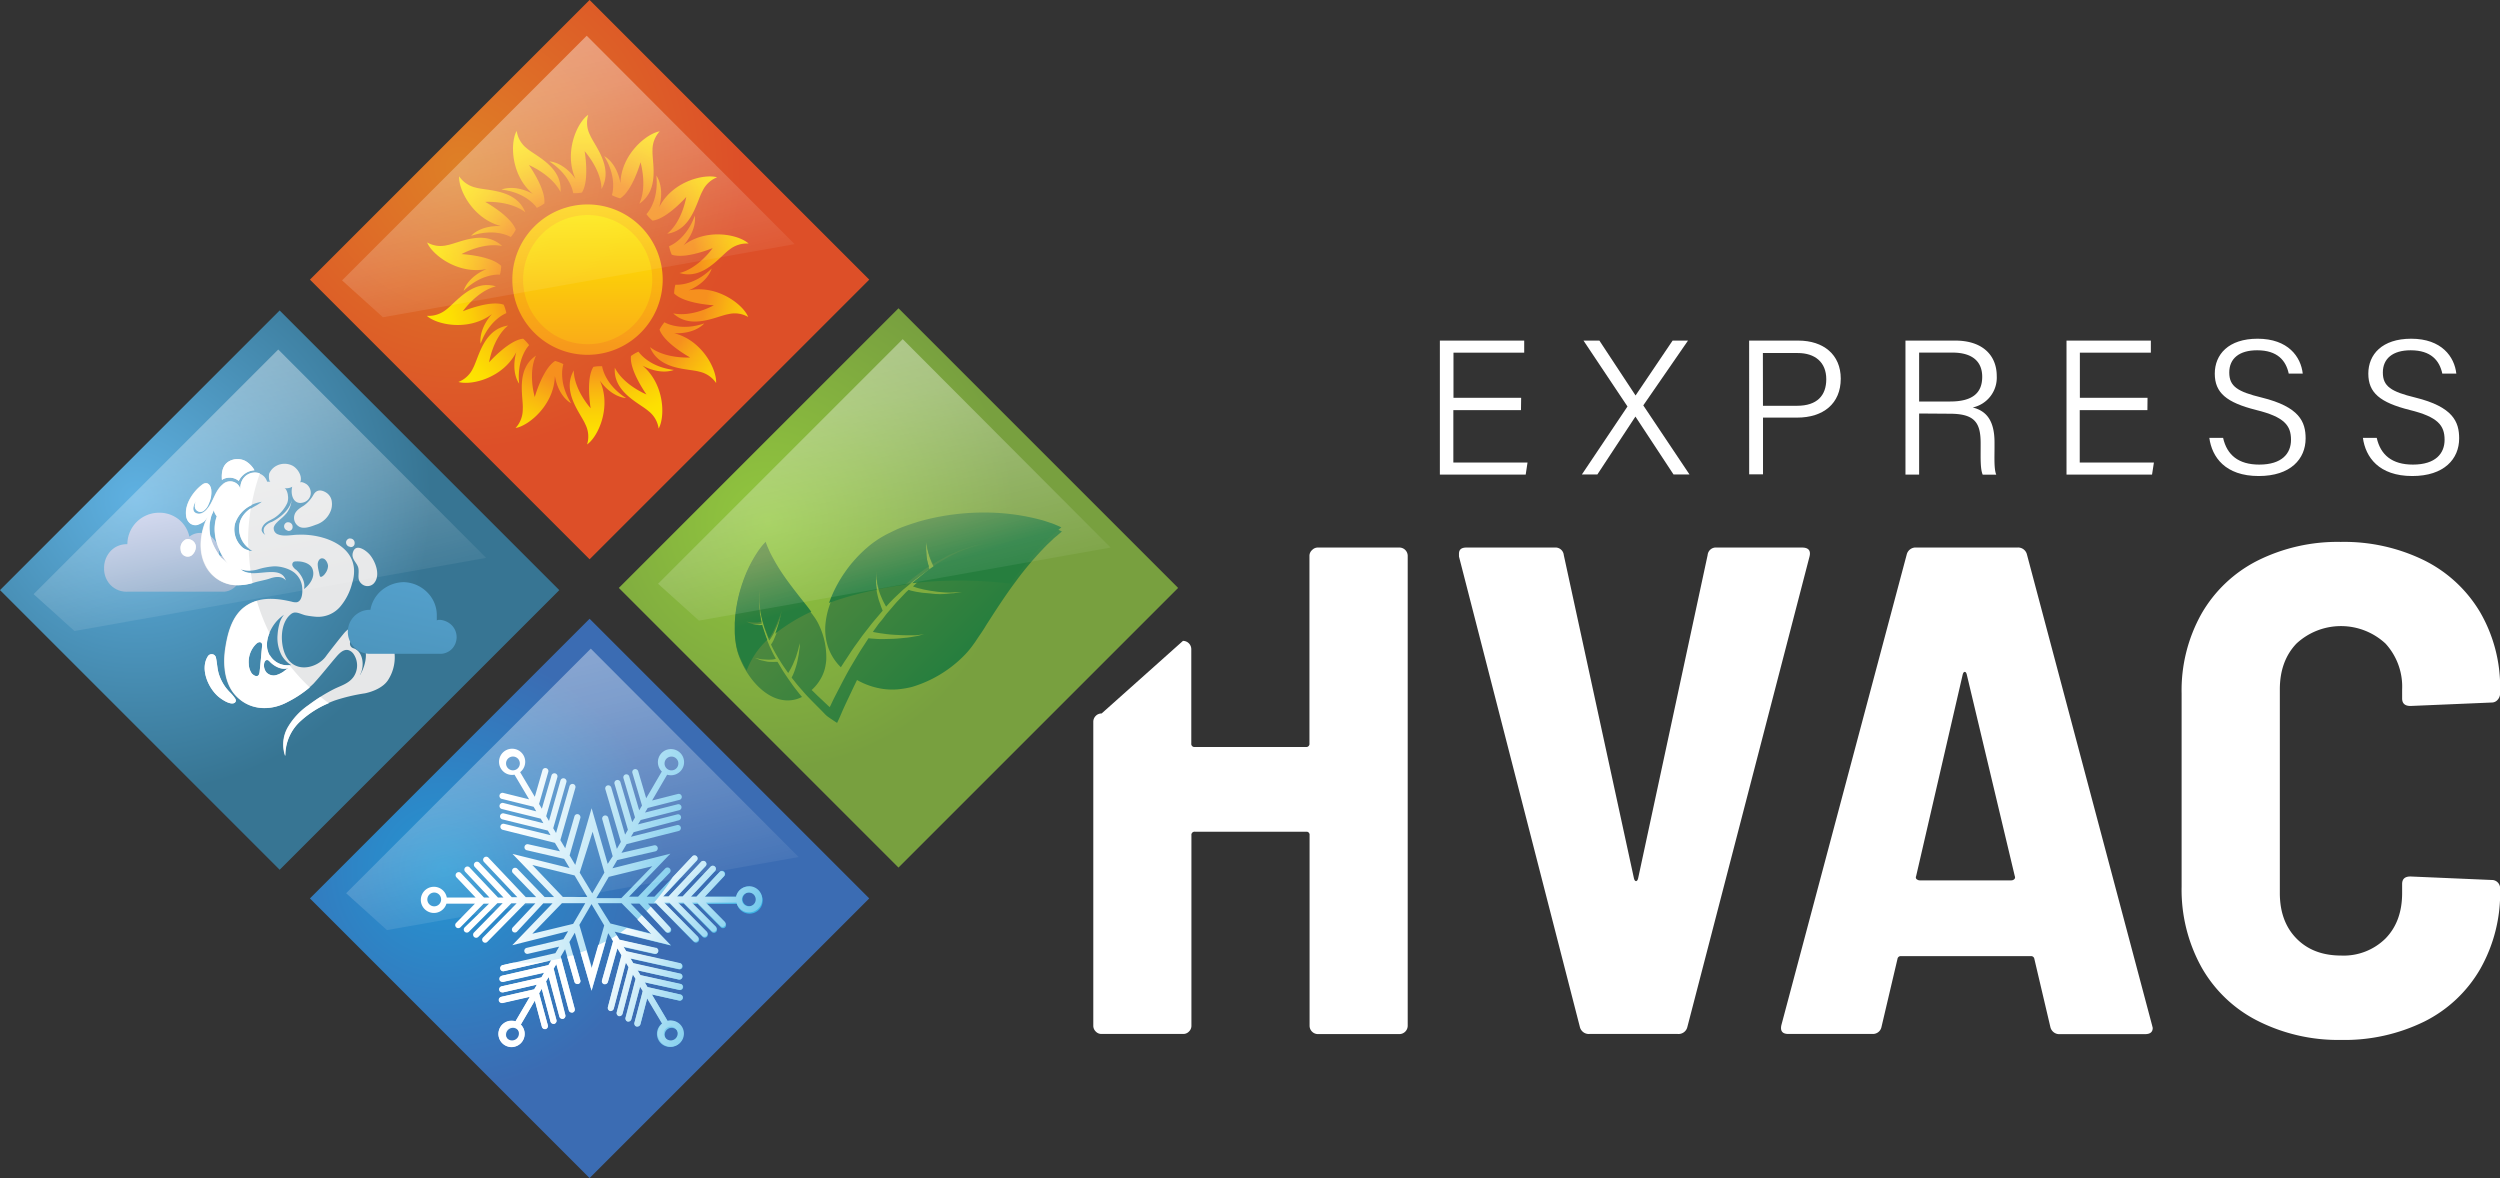 <svg id="Layer_1" data-name="Layer 1" xmlns="http://www.w3.org/2000/svg" xmlns:xlink="http://www.w3.org/1999/xlink" viewBox="0 0 572.97 270"><rect x="0" y="0" width="572.97" height="270" fill="#333333" stroke="none"/><defs><style>.cls-1{fill:url(#radial-gradient);}.cls-2{fill:url(#radial-gradient-2);}.cls-3{fill:url(#radial-gradient-3);}.cls-4{fill:url(#radial-gradient-4);}.cls-5{fill:#fff;}.cls-6{fill:url(#linear-gradient);}.cls-7{fill:url(#linear-gradient-2);}.cls-8{fill:url(#linear-gradient-3);}.cls-9{fill:url(#linear-gradient-4);}.cls-10{fill:url(#linear-gradient-5);}.cls-11{fill:url(#linear-gradient-6);}.cls-12{fill:url(#linear-gradient-7);}.cls-13{fill:url(#linear-gradient-8);}.cls-14{fill:url(#linear-gradient-9);}.cls-15{fill:url(#linear-gradient-10);}.cls-16{fill:url(#linear-gradient-11);}.cls-17{fill:url(#linear-gradient-12);}.cls-18{fill:url(#linear-gradient-13);}.cls-19{fill:url(#linear-gradient-14);}.cls-20{fill:url(#linear-gradient-15);}.cls-21{fill:url(#linear-gradient-16);}.cls-22{fill:url(#linear-gradient-17);}.cls-23{fill:url(#linear-gradient-18);}.cls-24{fill:url(#linear-gradient-19);}.cls-25{fill:#e6e7e8;}.cls-26{fill:url(#linear-gradient-20);}.cls-27{fill:url(#linear-gradient-21);}.cls-28{fill:url(#linear-gradient-22);}.cls-29{fill:url(#linear-gradient-23);}.cls-30{fill:url(#linear-gradient-24);}.cls-31{fill:url(#linear-gradient-25);}.cls-32{fill:url(#linear-gradient-26);}.cls-33{fill:url(#linear-gradient-27);}.cls-34{fill:url(#linear-gradient-28);}.cls-35{fill:url(#linear-gradient-29);}.cls-36{fill:url(#linear-gradient-30);}.cls-37{fill:url(#linear-gradient-31);}.cls-38{fill:url(#linear-gradient-32);}.cls-39{fill:url(#linear-gradient-33);}</style><radialGradient id="radial-gradient" cx="101.4" cy="-635.51" r="50.57" gradientTransform="matrix(0.71, 0.71, 0.71, -0.71, 495.48, -345.55)" gradientUnits="userSpaceOnUse"><stop offset="0" stop-color="#2496d3"/><stop offset="1" stop-color="#3b6cb3"/></radialGradient><radialGradient id="radial-gradient-2" cx="31.14" cy="-550.84" r="67.31" gradientTransform="matrix(0.71, 0.71, 0.71, -0.71, 424.72, -316.02)" gradientUnits="userSpaceOnUse"><stop offset="0" stop-color="#5fb1e2"/><stop offset="1" stop-color="#377593"/></radialGradient><radialGradient id="radial-gradient-3" cx="175.27" cy="-556.25" r="56.58" gradientTransform="matrix(0.71, 0.71, 0.71, -0.71, 465.9, -416.45)" gradientUnits="userSpaceOnUse"><stop offset="0" stop-color="#92c73e"/><stop offset="1" stop-color="#78a03f"/></radialGradient><radialGradient id="radial-gradient-4" cx="105" cy="-475.17" r="64.38" gradientTransform="matrix(0.71, 0.71, 0.71, -0.71, 395.2, -387.08)" gradientUnits="userSpaceOnUse"><stop offset="0" stop-color="#de8026"/><stop offset="1" stop-color="#dd4f28"/></radialGradient><linearGradient id="linear-gradient" x1="134.65" y1="-485.71" x2="134.65" y2="-520.1" gradientTransform="matrix(1, 0, 0, -1, 0, -438.84)" gradientUnits="userSpaceOnUse"><stop offset="0" stop-color="#fdd106"/><stop offset="0.34" stop-color="#fbc00c"/><stop offset="1" stop-color="#f7961d"/></linearGradient><linearGradient id="linear-gradient-2" x1="134.69" y1="-488.14" x2="134.69" y2="-517.74" gradientTransform="matrix(1, 0, 0, -1, 0, -438.84)" gradientUnits="userSpaceOnUse"><stop offset="0" stop-color="#fde500"/><stop offset="0.35" stop-color="#fcd407"/><stop offset="1" stop-color="#faac18"/></linearGradient><linearGradient id="linear-gradient-3" x1="132.33" y1="-465.16" x2="132.33" y2="-483.1" gradientTransform="matrix(1, 0, 0, -1, 0, -438.84)" gradientUnits="userSpaceOnUse"><stop offset="0" stop-color="#fde500"/><stop offset="0.19" stop-color="#fddf02"/><stop offset="0.44" stop-color="#fbce08"/><stop offset="0.72" stop-color="#f9b212"/><stop offset="1" stop-color="#f6901e"/></linearGradient><linearGradient id="linear-gradient-4" x1="1299.8" y1="-527.5" x2="1299.8" y2="-545.42" gradientTransform="matrix(-1, 0, 0, 1, 1436.84, 629.36)" xlink:href="#linear-gradient-3"/><linearGradient id="linear-gradient-5" x1="165.08" y1="-203.1" x2="165.08" y2="-221.03" gradientTransform="matrix(0.9, -0.43, -0.43, -0.9, -120.64, -80.2)" xlink:href="#linear-gradient-3"/><linearGradient id="linear-gradient-6" x1="1266.49" y1="-789.15" x2="1266.49" y2="-807.08" gradientTransform="matrix(-0.9, 0.43, 0.43, 0.9, 1636.63, 258.6)" xlink:href="#linear-gradient-3"/><linearGradient id="linear-gradient-7" x1="309.15" y1="18.43" x2="309.15" y2="0.5" gradientTransform="matrix(0.62, -0.78, -0.78, -0.62, -74.65, 295.59)" xlink:href="#linear-gradient-3"/><linearGradient id="linear-gradient-8" x1="1123.71" y1="-1010.99" x2="1123.71" y2="-1028.91" gradientTransform="matrix(-0.62, 0.78, 0.78, 0.62, 1656.7, -162.45)" xlink:href="#linear-gradient-3"/><linearGradient id="linear-gradient-9" x1="534.26" y1="155.55" x2="534.26" y2="137.62" gradientTransform="matrix(0.22, -0.97, -0.97, -0.22, 129.99, 613.46)" xlink:href="#linear-gradient-3"/><linearGradient id="linear-gradient-10" x1="898.15" y1="-1148.73" x2="898.15" y2="-1166.66" gradientTransform="matrix(-0.22, 0.97, 0.97, 0.22, 1491.94, -549.75)" xlink:href="#linear-gradient-3"/><linearGradient id="linear-gradient-11" x1="797.2" y1="181.8" x2="797.2" y2="163.87" gradientTransform="matrix(-0.22, -0.97, -0.97, 0.22, 452.97, 811.57)" xlink:href="#linear-gradient-3"/><linearGradient id="linear-gradient-12" x1="635.6" y1="-1174.68" x2="635.6" y2="-1192.6" gradientTransform="matrix(0.22, 0.97, 0.97, -0.22, 1174.76, -827.73)" xlink:href="#linear-gradient-3"/><linearGradient id="linear-gradient-13" x1="1044.71" y1="91.12" x2="1044.71" y2="73.2" gradientTransform="matrix(-0.62, -0.78, -0.78, 0.62, 829.17, 849.54)" xlink:href="#linear-gradient-3"/><linearGradient id="linear-gradient-14" x1="387.24" y1="-1084.3" x2="387.24" y2="-1102.23" gradientTransform="matrix(0.62, 0.78, 0.78, -0.62, 769.14, -940.17)" xlink:href="#linear-gradient-3"/><linearGradient id="linear-gradient-15" x1="1228.69" y1="-97.55" x2="1228.69" y2="-115.47" gradientTransform="matrix(-0.9, -0.43, -0.43, 0.9, 1185.18, 720.05)" xlink:href="#linear-gradient-3"/><linearGradient id="linear-gradient-16" x1="202.81" y1="-894.69" x2="202.81" y2="-912.62" gradientTransform="matrix(0.9, 0.43, 0.43, -0.9, 354.3, -865.01)" xlink:href="#linear-gradient-3"/><linearGradient id="linear-gradient-17" x1="115.75" y1="-642.92" x2="181.73" y2="-648.55" gradientTransform="matrix(1, 0, 0, -1, 0, -438.84)" gradientUnits="userSpaceOnUse"><stop offset="0" stop-color="#fff"/><stop offset="1" stop-color="#1ea8e0"/></linearGradient><linearGradient id="linear-gradient-18" x1="184.49" y1="-554.32" x2="220.01" y2="-589.84" gradientTransform="matrix(1, 0, 0, -1, 0, -438.84)" gradientUnits="userSpaceOnUse"><stop offset="0" stop-color="#5e8c3e"/><stop offset="1" stop-color="#267e3e"/></linearGradient><linearGradient id="linear-gradient-19" x1="37.1" y1="-556.13" x2="46.71" y2="-610.77" gradientTransform="matrix(1, 0, 0, -1, 0, -438.84)" gradientUnits="userSpaceOnUse"><stop offset="0" stop-color="#c4cce8"/><stop offset="1" stop-color="#377593"/></linearGradient><linearGradient id="linear-gradient-20" x1="101.38" y1="-541.13" x2="78.41" y2="-648.33" gradientTransform="matrix(1, 0, 0, -1, 0, -438.84)" xlink:href="#radial-gradient-2"/><linearGradient id="linear-gradient-21" x1="212.36" y1="-554.53" x2="216.56" y2="-568.04" xlink:href="#linear-gradient-18"/><linearGradient id="linear-gradient-22" x1="172.32" y1="-566.99" x2="176.53" y2="-580.5" xlink:href="#linear-gradient-18"/><linearGradient id="linear-gradient-23" x1="137.75" y1="-660.48" x2="178.95" y2="-678.95" xlink:href="#linear-gradient-17"/><linearGradient id="linear-gradient-24" x1="142.58" y1="-649.68" x2="183.8" y2="-668.15" xlink:href="#linear-gradient-17"/><linearGradient id="linear-gradient-25" x1="136.53" y1="-663.2" x2="177.74" y2="-681.66" xlink:href="#linear-gradient-17"/><linearGradient id="linear-gradient-26" x1="132.17" y1="-672.92" x2="173.38" y2="-691.38" xlink:href="#linear-gradient-17"/><linearGradient id="linear-gradient-27" x1="137.53" y1="-660.96" x2="178.74" y2="-679.43" xlink:href="#linear-gradient-17"/><linearGradient id="linear-gradient-28" x1="144.02" y1="-646.47" x2="185.24" y2="-664.93" xlink:href="#linear-gradient-17"/><linearGradient id="linear-gradient-29" x1="147.19" y1="-639.4" x2="188.4" y2="-657.87" xlink:href="#linear-gradient-17"/><linearGradient id="linear-gradient-30" x1="47.54" y1="-520.37" x2="66.06" y2="-598.16" gradientTransform="matrix(1, 0, 0, -1, 0, -438.84)" gradientUnits="userSpaceOnUse"><stop offset="0.01" stop-color="#fff" stop-opacity="0.4"/><stop offset="0.19" stop-color="#fff" stop-opacity="0.34"/><stop offset="0.54" stop-color="#fff" stop-opacity="0.17"/><stop offset="0.86" stop-color="#fff" stop-opacity="0"/></linearGradient><linearGradient id="linear-gradient-31" x1="118.23" y1="-448.46" x2="136.75" y2="-526.25" xlink:href="#linear-gradient-30"/><linearGradient id="linear-gradient-32" x1="190.65" y1="-518" x2="209.18" y2="-595.79" xlink:href="#linear-gradient-30"/><linearGradient id="linear-gradient-33" x1="119.16" y1="-588.93" x2="137.68" y2="-666.72" xlink:href="#linear-gradient-30"/></defs><rect class="cls-1" x="89.8" y="160.59" width="90.64" height="90.64" transform="translate(-106.02 155.85) rotate(-45)"/><rect class="cls-2" x="18.77" y="89.93" width="90.64" height="90.64" transform="translate(-76.86 84.93) rotate(-45)"/><rect class="cls-3" x="160.6" y="89.43" width="90.64" height="90.64" transform="translate(-34.97 185.07) rotate(-45)"/><rect class="cls-4" x="89.81" y="18.77" width="90.64" height="90.64" transform="translate(-5.74 114.32) rotate(-45)"/><path class="cls-5" d="M348.59,94h-15.5v12h17l-.42,2.78H330V78.06h19.33v2.77H333.12V91.17h15.51Z"/><path class="cls-5" d="M383.55,108.74l-8.73-13.27h0l-8.72,13.27h-3.55L373,93.16l-10.08-15.1h3.64l8.29,12.58h0l8.49-12.58h3.53L376.62,92.91l10.59,15.83Z"/><path class="cls-5" d="M400.88,78.06h11.27c5.77,0,9.73,3.21,9.73,8.72,0,5.73-4,8.93-10,8.93h-7.82v13h-3.17ZM404.05,93h7.81c4.62,0,6.7-2.37,6.7-6.09,0-3.94-2.64-6-6.53-6h-8Z"/><path class="cls-5" d="M439.84,94.77v14h-3.13V78.06h11.44c6.17,0,9.48,3.33,9.48,8.12a7,7,0,0,1-5.51,7.21c2.86.71,5,2.68,5,8v1.24c0,2.13-.14,4.93.4,6.16h-3.11c-.56-1.32-.47-3.75-.47-6.49v-.73c0-4.73-1.38-6.75-7.08-6.75Zm0-2.75h7.09c5.07,0,7.37-1.89,7.37-5.66,0-3.54-2.31-5.55-6.81-5.55h-7.65Z"/><path class="cls-5" d="M492.16,94H476.65v12h17l-.43,2.78h-19.6V78.06h19.33v2.77H476.68V91.17h15.51Z"/><path class="cls-5" d="M509.51,100.36c.87,3.9,3.51,6.12,8.28,6.12,5.24,0,7.28-2.58,7.28-5.68,0-3.3-1.53-5.25-8-6.84-6.81-1.72-9.47-3.95-9.47-8.33s3.12-8,9.82-8c7,0,9.92,4.16,10.34,8h-3.21c-.64-3-2.58-5.35-7.25-5.35-4.11,0-6.38,1.9-6.38,5.09s1.89,4.39,7.42,5.74c8.68,2.14,10.08,5.57,10.08,9.37,0,4.71-3.45,8.62-10.75,8.62-7.69,0-10.72-4.35-11.32-8.74Z"/><path class="cls-5" d="M544.72,100.36c.87,3.9,3.51,6.12,8.28,6.12,5.24,0,7.27-2.58,7.27-5.68,0-3.3-1.52-5.25-8-6.84-6.82-1.72-9.48-3.95-9.48-8.33s3.13-8,9.83-8c7,0,9.92,4.16,10.34,8h-3.21c-.64-3-2.59-5.35-7.25-5.35-4.11,0-6.38,1.9-6.38,5.09s1.89,4.39,7.42,5.74c8.68,2.14,10.07,5.57,10.07,9.37,0,4.71-3.45,8.62-10.74,8.62-7.69,0-10.72-4.35-11.32-8.74Z"/><path class="cls-5" d="M300.73,126.05a1.8,1.8,0,0,1,1.35-.56h18.63a1.91,1.91,0,0,1,1.92,1.91V235.09a1.92,1.92,0,0,1-1.92,1.91H302.05a1.92,1.92,0,0,1-1.91-1.91h0V191.43a.71.71,0,0,0-.59-.81H273.87a.73.73,0,0,0-.81.6.74.74,0,0,0,0,.21v43.63a1.8,1.8,0,0,1-.56,1.35,1.77,1.77,0,0,1-1.35.56H252.48a1.77,1.77,0,0,1-1.35-.56,1.84,1.84,0,0,1-.56-1.35V165.43a1.87,1.87,0,0,1,.56-1.35,1.8,1.8,0,0,1,1.35-.56l18.64-16.64a1.91,1.91,0,0,1,1.91,1.91h0V170.4a.71.71,0,0,0,.6.8.67.67,0,0,0,.2,0h25.48a.71.71,0,0,0,.8-.6.67.67,0,0,0,0-.2v-43A1.79,1.79,0,0,1,300.73,126.05Z"/><path class="cls-5" d="M362.09,235.38,334.38,127.55v-.63c0-1,.58-1.43,1.72-1.43h20.23a1.91,1.91,0,0,1,2.07,1.72l16.08,74.09c.11.42.27.64.48.64s.37-.22.48-.64l15.93-74.09a1.89,1.89,0,0,1,2.07-1.72H413c1.48,0,2.06.69,1.72,2.06l-28,107.83a2.08,2.08,0,0,1-2.23,1.59H364.32A2.1,2.1,0,0,1,362.09,235.38Z"/><path class="cls-5" d="M469.92,235.38l-3.67-15.61a.75.75,0,0,0-.79-.64H435.67a.75.75,0,0,0-.79.64l-3.67,15.61a2,2,0,0,1-2.07,1.59H409.87c-1.38,0-1.91-.69-1.59-2.06L437,127.08a2.1,2.1,0,0,1,2.23-1.59h23.09a2.09,2.09,0,0,1,2.23,1.59l28.67,107.86.16.64c0,.95-.59,1.43-1.73,1.43H472.17A2.1,2.1,0,0,1,469.92,235.38Zm-30.58-33.84a1,1,0,0,0,.63.23h21a1,1,0,0,0,.64-.23.6.6,0,0,0,.16-.72l-11-46.19c-.1-.42-.26-.64-.47-.64s-.38.22-.48.64l-10.67,46.19a.58.58,0,0,0,.16.72Z"/><path class="cls-5" d="M517.38,233.94a30.62,30.62,0,0,1-12.82-12.26A36.65,36.65,0,0,1,500,203.21V158.93a35.89,35.89,0,0,1,4.54-18.24,30.85,30.85,0,0,1,12.82-12.18,41,41,0,0,1,19.11-4.31,41.64,41.64,0,0,1,19.12,4.22,30.81,30.81,0,0,1,12.81,11.87A34.23,34.23,0,0,1,573,158.14v.79a2.23,2.23,0,0,1-.56,1.44,1.75,1.75,0,0,1-1.36.64l-18.63.79c-1.28,0-1.91-.59-1.91-1.72V158a14.59,14.59,0,0,0-3.82-10.51,15,15,0,0,0-20.39,0q-3.82,4-3.82,10.51v46.67q0,6.54,3.82,10.43t10.19,3.9a13.64,13.64,0,0,0,10.2-3.9q3.82-3.9,3.82-10.43V202.6c0-1.15.63-1.72,1.91-1.72l18.63.8a1.87,1.87,0,0,1,1.36.55,1.9,1.9,0,0,1,.56,1.35v.48a35.16,35.16,0,0,1-4.55,18,30.47,30.47,0,0,1-12.81,12.06,41.51,41.51,0,0,1-19.12,4.22A40.87,40.87,0,0,1,517.38,233.94Z"/><path class="cls-6" d="M151.88,64.09a17.23,17.23,0,1,1-17.23-17.23A17.22,17.22,0,0,1,151.88,64.09Z"/><path class="cls-7" d="M149.49,64.09a14.8,14.8,0,1,1-14.8-14.8,14.81,14.81,0,0,1,14.8,14.8Z"/><path class="cls-8" d="M135.2,30.89a6.1,6.1,0,0,1-.38-4.57C132.29,28,129.16,34.93,131.9,41c-2.91-4-6-4-6-4,5,3.22,5.47,7.28,5.47,7.28a9,9,0,0,0,2-.15c1.79-2.79.62-9.48.62-9.48s3.79,4.16,3.87,8.67C140.71,38.33,136.22,33.35,135.2,30.89Z"/><path class="cls-9" d="M134.17,97.29a6.09,6.09,0,0,1,.38,4.57c2.53-1.72,5.67-8.61,2.92-14.64,2.91,4,6,4,6,4-5-3.22-5.47-7.29-5.47-7.29a9,9,0,0,0-2,.15c-1.8,2.8-.63,9.48-.63,9.48s-3.79-4.15-3.87-8.66C128.67,89.86,133.15,94.81,134.17,97.29Z"/><path class="cls-10" d="M120.74,34a6.17,6.17,0,0,1-2.32-4c-1.52,2.68-1.37,10.21,3.72,14.45-4.31-2.32-7.19-1-7.19-1,5.89.72,8.09,4.19,8.09,4.19a9.28,9.28,0,0,0,1.72-1c.39-3.29-3.54-8.81-3.54-8.81S126.43,40,128.46,44C128.93,38.26,122.75,35.75,120.74,34Z"/><path class="cls-11" d="M148.63,94.22a6.11,6.11,0,0,1,2.32,4c1.52-2.68,1.38-10.2-3.71-14.44,4.31,2.31,7.19,1,7.19,1-5.9-.73-8.09-4.19-8.09-4.19a9.09,9.09,0,0,0-1.73,1c-.39,3.29,3.55,8.81,3.55,8.81s-5.22-2.11-7.25-6.13C140.49,89.92,146.63,92.43,148.63,94.22Z"/><path class="cls-12" d="M109.05,43a6.27,6.27,0,0,1-3.82-2.59c-.19,3.08,3.2,9.79,9.63,11.41-4.92-.21-6.89,2.24-6.89,2.24,5.63-1.91,9.1.27,9.1.27a9.55,9.55,0,0,0,1.14-1.68c-1.08-3.11-7-6.38-7-6.38s5.6-.37,9.18,2.38C118.29,43.32,111.64,43.74,109.05,43Z"/><path class="cls-13" d="M160.3,85.19a6.19,6.19,0,0,1,3.82,2.59c.2-3.09-3.19-9.8-9.62-11.41,4.91.21,6.9-2.24,6.9-2.24-5.63,1.9-9.11-.27-9.11-.27a9,9,0,0,0-1.13,1.68c1.07,3.13,7,6.39,7,6.39s-5.6.37-9.19-2.38C151.08,84.87,157.72,84.44,160.3,85.19Z"/><path class="cls-14" d="M102.43,56.2a6.17,6.17,0,0,1-4.54-.64c1.16,2.86,7.12,7.43,13.62,6.1-4.53,1.94-5.25,5-5.25,5,4.25-4.16,8.32-3.71,8.32-3.71a8.55,8.55,0,0,0,.29-2c-2.32-2.36-9.08-2.71-9.08-2.71s4.89-2.78,9.3-1.85C110.9,52.48,105.09,55.75,102.43,56.2Z"/><path class="cls-15" d="M166.94,72a6.12,6.12,0,0,1,4.54.65c-1.15-2.87-7.12-7.44-13.61-6.11,4.52-1.94,5.24-5,5.24-5-4.25,4.16-8.32,3.71-8.32,3.71a9.11,9.11,0,0,0-.29,2c2.32,2.37,9.09,2.72,9.09,2.72s-4.89,2.77-9.31,1.85C158.47,75.7,164.28,72.43,166.94,72Z"/><path class="cls-16" d="M102.21,71a6.43,6.43,0,0,1-4.38,1.39c2.29,2.07,9.64,3.6,14.92-.41-3.23,3.71-2.59,6.79-2.59,6.79,2-5.59,5.89-7,5.89-7a9.31,9.31,0,0,0-.61-1.94c-3.12-1.11-9.36,1.51-9.36,1.51s3.2-4.62,7.58-5.71C108.22,64,104.4,69.43,102.21,71Z"/><path class="cls-17" d="M167.19,57.2a6.38,6.38,0,0,1,4.38-1.38c-2.28-2.08-9.65-3.61-14.91.41,3.22-3.72,2.58-6.8,2.58-6.8-2,5.59-5.89,7-5.89,7a9.2,9.2,0,0,0,.6,1.93c3.13,1.12,9.38-1.5,9.38-1.5s-3.21,4.62-7.59,5.71C161.16,64.23,165,58.75,167.19,57.2Z"/><path class="cls-18" d="M108.41,84.39a6.16,6.16,0,0,1-3.34,3.15c3,.86,10.25-.93,13.26-6.84-1.29,4.75.65,7.22.65,7.22-.6-5.91,2.29-8.82,2.29-8.82a9.68,9.68,0,0,0-1.38-1.48c-3.3.35-7.8,5.42-7.8,5.42s.86-5.55,4.36-8.43C110.78,75.45,109.71,82,108.41,84.39Z"/><path class="cls-19" d="M161,43.8a6.15,6.15,0,0,1,3.35-3.16c-3-.86-10.26.93-13.27,6.84,1.3-4.74-.65-7.22-.65-7.22.61,5.92-2.28,8.82-2.28,8.82a9.21,9.21,0,0,0,1.38,1.48c3.3-.34,7.75-5.42,7.75-5.42s-.86,5.55-4.36,8.43C158.58,52.73,159.66,46.15,161,43.8Z"/><path class="cls-20" d="M119.81,93.78a6.28,6.28,0,0,1-1.64,4.31c3-.49,8.83-5.28,9-11.91.86,4.84,3.71,6.22,3.71,6.22-3.1-5.06-1.76-8.94-1.76-8.94a9,9,0,0,0-1.89-.73c-2.82,1.72-4.67,8.26-4.67,8.26s-1.61-5.38.28-9.48C118.09,84.69,120,91.07,119.81,93.78Z"/><path class="cls-21" d="M149.55,34.41a6.22,6.22,0,0,1,1.65-4.31c-3,.49-8.84,5.29-9,11.91-.86-4.84-3.72-6.22-3.72-6.22,3.11,5.06,1.76,8.94,1.76,8.94a9.24,9.24,0,0,0,1.89.73c2.83-1.72,4.67-8.26,4.67-8.26s1.61,5.38-.27,9.48C151.29,43.49,149.4,37.09,149.55,34.41Z"/><path class="cls-22" d="M171.64,203.15a3,3,0,0,0-2.92,2.37h-7.18l4.42-4.71a.7.7,0,1,0-.94-1.05l-.08.08-5.33,5.69h-1.26l5.51-5.88a.7.7,0,1,0-1-1l-6.41,6.84h-1.29l6.6-7a.71.71,0,0,0-.11-1,.7.7,0,0,0-.91,0l-7.52,8H152l7.69-8.2a.72.72,0,0,0,0-1h0a.7.7,0,0,0-1,0h0L150,205.5h-1.79l5.24-5.43a.71.71,0,0,0,.07-1,.69.69,0,0,0-1-.07l-.09.08-6.18,6.42h-2.07l9.47-9.85L140.36,199l1.1-1.88,8.74-2a.72.72,0,0,0,.54-.85.7.7,0,0,0-.85-.53l-7.46,1.72,1.18-2,11.91-3a.7.7,0,1,0-.34-1.36h0l-10.57,2.68.62-1.05L155.56,188a.7.7,0,0,0,.52-.84v0a.7.7,0,0,0-.86-.51h0l-9,2.29.61-1,8.83-2.25a.69.69,0,0,0,.51-.85.71.71,0,0,0-.85-.51h0l-7.49,1.9.62-1.05,7.28-1.86a.7.7,0,0,0,.51-.85.71.71,0,0,0-.85-.51l-5.94,1.51,3.45-5.92a2.8,2.8,0,0,0,.86.13,3,3,0,1,0-2.08-.86l-3.58,6.13-1.83-6.19a.71.71,0,0,0-.86-.47.68.68,0,0,0-.47.86l2.2,7.47-.64,1.09-2.28-7.75a.69.69,0,1,0-1.33.39l2.65,9-.64,1.08-2.73-9.25a.71.71,0,0,0-1.35.4l3.09,10.6-.64,1.1-3.18-10.79a.7.7,0,0,0-1.35.4l3.55,12.06-.91,1.6-2-7.21a.71.71,0,0,0-1.36.38l2.4,8.52L139.28,198l-3.69-12.77-3.75,13-1.29-2.18,2.47-8.62a.72.72,0,0,0-.56-.83.7.7,0,0,0-.79.44l-2.13,7.36-1.11-1.85,3.44-12a.69.69,0,0,0-.48-.86h0a.71.71,0,0,0-.86.48l-3.09,10.74-.65-1.09,3-10.48a.71.71,0,1,0-1.36-.38h0l-2.61,9.19-.64-1.09,2.58-9a.7.7,0,0,0-.56-.82.7.7,0,0,0-.79.43l-2.22,7.68-.64-1.09,2.13-7.41a.7.7,0,0,0-1.34-.38l-1.77,6.15-3.36-5.65a3,3,0,1,0-4.18-.5,2.94,2.94,0,0,0,2.35,1.13,3.29,3.29,0,0,0,.54-.05l3.35,5.65-6-1.49a.71.71,0,0,0-.34,1.37h0l7.36,1.82.62,1.05-7.55-1.92a.72.72,0,0,0-.86.52.7.7,0,0,0,.51.86h0l8.91,2.21.62,1.05-9.1-2.26a.71.71,0,0,0-.83.57.72.72,0,0,0,.49.8l10.46,2.58.62,1.05-10.67-2.61a.7.7,0,0,0-.82.56.72.72,0,0,0,.49.81l12,3,1.15,1.94L121,193.48a.71.71,0,0,0-.79.61.69.69,0,0,0,.47.76l8.62,2,1.25,2.1-13.08-3.24,9.52,9.89h-2.16l-6.22-6.45a.71.71,0,0,0-1-.11.72.72,0,0,0-.1,1l.09.09,5.28,5.48H120.5l-8.61-9.1a.71.71,0,0,0-1,1l7.68,8.12H117.3l-7.48-7.93a.7.7,0,0,0-1,0h0a.7.7,0,0,0,0,1h0l6.57,7h-1.26l-6.39-6.77a.71.71,0,1,0-1.11.87l.08.09,5.48,5.82h-1.26l-5.3-5.62a.7.7,0,0,0-1,0h0a.7.7,0,0,0,0,1h0L109,205.7h-6.6a3,3,0,1,0-.08,1.41h6.53l-4.31,4.41a.7.7,0,0,0,0,1h0a.66.66,0,0,0,.49.2.7.7,0,0,0,.5-.2l5.32-5.41h1.22l-5.57,5.43a.7.7,0,0,0,.5,1.2.68.68,0,0,0,.5-.22L114,207h1.21l-6.58,6.72a.72.72,0,0,0,0,1h0a.7.7,0,0,0,1,0l7.55-7.68h1.22l-7.69,7.82a.71.71,0,0,0,0,1h0a.69.69,0,0,0,.49.21.72.72,0,0,0,.5-.22l8.67-8.81h2.33l-5.17,5.5a.71.71,0,0,0,0,1,.67.67,0,0,0,.47.18.63.63,0,0,0,.51-.22l6-6.46h2.12l-9.22,9.59,12.79-3.21-1.07,1.83-8.47,2a.7.7,0,0,0,.32,1.36l7.17-1.65-.86,1.49-12.18,2.79a.72.72,0,0,0-.45.9.7.7,0,0,0,.76.47l10.89-2.49-.63,1.09-10.63,2.44a.71.71,0,0,0-.63.78.72.72,0,0,0,.79.62l.15,0,9.33-2.08-.64,1.09L115,226.05a.71.71,0,0,0,.32,1.37l7.75-1.78-.64,1.09-7.53,1.72a.71.71,0,0,0-.44.9.7.7,0,0,0,.76.47l6.24-1.42-3.31,5.65a3.14,3.14,0,0,0-.86-.13,3,3,0,1,0,2.07.87l3.23-5.52,1.6,6a.71.71,0,0,0,.68.53h.19a.71.71,0,0,0,.49-.87l-2-7.32.62-1.05,2,7.51a.71.71,0,0,0,.68.53h.19a.71.71,0,0,0,.5-.85h0l-2.38-8.87.62-1,2.44,9.06a.7.7,0,0,0,.68.52h.18a.71.71,0,0,0,.5-.86L126.9,222l.61-1.05,2.85,10.59a.72.72,0,0,0,.69.52h.18a.71.71,0,0,0,.5-.86l-3.22-11.94,1-1.72,2.15,7.47a.69.69,0,0,0,.67.52h.2a.7.7,0,0,0,.48-.86l-2.51-8.77,1.24-2.13,3.85,13.32,3.81-13.22,1.09,1.82L138,224.6a.7.7,0,0,0,.49.86h.19a.7.7,0,0,0,.67-.5l2.17-7.71.95,1.6-3.13,11.89a.7.7,0,0,0,.5.86H140a.71.71,0,0,0,.68-.53l2.77-10.54.63,1.05-2.73,10.34a.71.71,0,0,0,.51.86H142a.71.71,0,0,0,.68-.53l2.37-9,.63,1-2.32,8.93a.72.72,0,0,0,.5.86h.19a.72.72,0,0,0,.68-.53l2-7.46.62,1-1.91,7.27a.71.71,0,0,0,.5.86h.18a.71.71,0,0,0,.68-.53l1.56-5.92,3.44,5.79A3,3,0,1,0,153,234l-3.6-6.07,6.31,1.41a.71.71,0,0,0,.31-1.38h0l-7.61-1.72-.64-1.09,7.86,1.73a.72.72,0,0,0,.9-.44.71.71,0,0,0-.44-.9.4.4,0,0,0-.15,0l-9.16-2.05-.64-1.08,9.41,2.09a.71.71,0,0,0,.47-1.33l-.15,0-10.72-2.38-.64-1.09,11,2.44a.71.71,0,0,0,.9-.44.72.72,0,0,0-.44-.9l-.15,0-12.27-2.73-.62-1,7,1.57a.69.69,0,0,0,.85-.49v0a.7.7,0,0,0-.51-.86h0l-8.26-1.86-1.13-1.9,12.93,3.19-9.26-9.62h2l6.07,6.5a.67.67,0,0,0,.52.22.7.7,0,0,0,.51-1.18l-5.16-5.55h1.91l8.61,8.75a.71.71,0,0,0,1,0h0a.7.7,0,0,0,0-1h0l-7.66-7.76h1.16l7.52,7.62a.71.71,0,0,0,.5.21.71.71,0,0,0,.51-1.18l0,0-6.55-6.63h1.23l6.4,6.47a.68.68,0,0,0,.5.22.67.67,0,0,0,.5-.21.69.69,0,0,0,0-1h0l-5.42-5.41h1.22l5.28,5.34a.68.68,0,0,0,.5.22.71.71,0,0,0,.5-1.21l-4.3-4.35h7a3,3,0,1,0,2.88-3.77m-17.89-30a1.58,1.58,0,1,1-1.58,1.58,1.58,1.58,0,0,1,1.58-1.58h0m-37.91,1.58a1.58,1.58,0,1,1,1.58,1.57,1.58,1.58,0,0,1-1.58-1.57h0m1.58,63.75a1.58,1.58,0,1,1,1.58-1.58h0a1.58,1.58,0,0,1-1.58,1.58m37.95-1.58a1.58,1.58,0,1,1-1.58-1.58h0a1.58,1.58,0,0,1,1.58,1.58m-6-38.63-7.11,7.32h-5.73l2.85-4.87Zm-13.69-7.9,2.7,9.37-2.78,4.77L132.86,200ZM122,198.24l9.69,2.4,2.92,4.93H129Zm-22.48,9.48a1.58,1.58,0,1,1,1.58-1.58,1.58,1.58,0,0,1-1.58,1.58h0M122,214l6.79-7h5.35l-2.78,4.74Zm13.68,7.9-2.9-9.92,2.79-4.77,2.91,4.89Zm13.69-7.9-9.48-2.35L137,207h5.47Zm22.4-6.32a1.58,1.58,0,1,1,1.57-1.58,1.58,1.58,0,0,1-1.57,1.58h0"/><path class="cls-23" d="M240.71,120.48c-.59-.19-1.3-.45-2.05-.63a49.75,49.75,0,0,0-12.38-1.65,54.12,54.12,0,0,0-15.29,2c-1.22.36-2.42.76-3.57,1.18a31.78,31.78,0,0,0-3.27,1.44,22.9,22.9,0,0,0-5.21,3.4c-5.51,4.87-9,10.83-9.67,16.11a12.74,12.74,0,0,0,0,3.8,11.75,11.75,0,0,0,3.45,6.8c.28-.45.55-.86.86-1.35.86-1.24,1.66-2.59,2.63-3.9l1.44-2,1.56-2c.51-.68,1.07-1.34,1.63-2l1.46-1.72a.81.81,0,0,0-.09-.21c-.08-.24-.23-.55-.37-1s-.34-.9-.49-1.44-.27-1.1-.4-1.67a6.14,6.14,0,0,0-.12-.86c-.05-.27,0-.57-.06-.86a5.08,5.08,0,0,1,0-.78v-.7a8.93,8.93,0,0,1,.1-1,1.38,1.38,0,0,1,0-.4v1.43c0,.21.05.45.07.69s.09.49.13.76a5.89,5.89,0,0,0,.17.79l.24.81a15.23,15.23,0,0,0,.6,1.53,12.72,12.72,0,0,0,.62,1.29q.21.4.39.69c.38-.41.76-.86,1.14-1.22.59-.64,1.23-1.21,1.85-1.81l.92-.86,1-.82c.65-.53,1.24-1.1,1.91-1.58l1.92-1.44c.39-.29.8-.55,1.2-.79l-.25-.8a3.62,3.62,0,0,1-.13-.47l-.1-.56a8.35,8.35,0,0,1-.18-1.22c0-.4,0-.81-.07-1.18a6,6,0,0,1,0-1c0-.6.08-1,.08-1s0,.4.12,1a5.62,5.62,0,0,0,.15,1c.1.36.19.73.3,1.11a7.86,7.86,0,0,0,.38,1.06l.18.47a4,4,0,0,0,.2.42l.31.56.62-.4.94-.51c.62-.33,1.21-.67,1.79-1l1.72-.75a12.3,12.3,0,0,1,1.56-.61c1-.32,1.85-.67,2.58-.82l2.31-.54-2.28.64c-.73.18-1.56.58-2.54.93a14,14,0,0,0-1.53.68l-1.65.81c-.56.31-1.13.68-1.72,1l-.91.54-.86.63c-.59.43-1.22.86-1.83,1.32l-1.81,1.53c-.39.32-.78.68-1.16,1.05l.29.11.69.23c.27.08.57.15.87.22s.65.17,1,.23l1.09.2,1.12.16c.76.13,1.52.15,2.24.22a16,16,0,0,0,2,0l1.93-.09-1.91.29c-.58,0-1.26.11-2,.16a19.27,19.27,0,0,1-2.28,0L213.1,136l-1.12-.1a7.16,7.16,0,0,1-1.06-.12l-.94-.15-.86-.19a4.37,4.37,0,0,1-.62-.17l-.26-.09-.57.53-.86.91c-.57.62-1.18,1.21-1.73,1.86s-1.1,1.3-1.66,1.94-1,1.35-1.58,2-1,1.34-1.51,2l-.28.41h0l.78.15c.57.11,1.3.2,2,.3s1.57.18,2.39.22,1.65.09,2.42.09h2.11c.62,0,1.12-.13,1.49-.15l.56-.07-.55.14c-.35.07-.86.24-1.47.33s-1.33.25-2.11.32-1.61.17-2.45.22-1.67.06-2.45.08a19.08,19.08,0,0,1-2.18-.05l-.86-.06a6.52,6.52,0,0,1-.67-.08h0l-.16.24-1.33,2.05c-.86,1.33-1.65,2.69-2.4,3.94s-1.4,2.5-2,3.62l-1.6,3.09c-.48.92-.86,1.73-1.19,2.43l-.21.43-.44-.39-1.38-1.31-1-.93c-.41-.4-.86-.86-1.33-1.3a10.3,10.3,0,0,0,2.35-3.09,9,9,0,0,0,.7-1.9,12.69,12.69,0,0,0,.3-1.93,17.15,17.15,0,0,0-1.64-7.91,11.53,11.53,0,0,0-1.29-2.16c-.27-.4-.6-.79-.91-1.2s-.66-.86-1-1.29c-1.41-1.77-3-3.78-4.46-5.83a44.07,44.07,0,0,1-3.45-5.66c-.21-.4-.36-.75-.5-1.08s-.28-.62-.37-.86l-.27-.76s-.2.2-.56.6a8.82,8.82,0,0,0-.61.76c-.23.3-.51.66-.76,1.06a30.15,30.15,0,0,0-3.33,6.82,33.15,33.15,0,0,0-1.81,9.2v2.29a17.18,17.18,0,0,0,.2,2.15,13.64,13.64,0,0,0,1,3.66c1.72,4.12,4.51,7.29,7.42,8.68a8.18,8.18,0,0,0,2.21.72,7.24,7.24,0,0,0,2.18.06,7,7,0,0,0,2.39-.74c-.21-.24-.41-.48-.62-.74-.55-.72-1.17-1.45-1.72-2.26l-.86-1.22-.86-1.28c-.55-.81-1-1.68-1.56-2.54h-.6a4.71,4.71,0,0,1-.92,0,3.81,3.81,0,0,1-1.05-.1l-1-.22a4.14,4.14,0,0,1-.86-.29l-.81-.32.86.2a5,5,0,0,0,.86.15l1,.06a8.15,8.15,0,0,0,1,0,3.56,3.56,0,0,0,.86-.11l.29-.07c-.4-.73-.8-1.47-1.13-2.23a13.43,13.43,0,0,1-.62-1.41c-.19-.47-.41-.93-.56-1.4s-.31-.94-.45-1.39c-.1-.3-.17-.6-.24-.86h-.52a5.78,5.78,0,0,1-1.37-.17,7.94,7.94,0,0,1-1.25-.41,2.94,2.94,0,0,1-.53-.27,4,4,0,0,0,.57.14,7.69,7.69,0,0,0,1.26.13h.66a2.54,2.54,0,0,0,.54-.09,2.29,2.29,0,0,0,.37-.12h.07c-.08-.32-.15-.64-.2-.95s-.15-.86-.21-1.22c0-.79-.17-1.51-.15-2.15s0-1.2,0-1.66c.08-.91.14-1.43.14-1.43s0,.52-.07,1.43c0,.46,0,1,0,1.66s.15,1.34.25,2.11c.07.39.16.78.26,1.2a7.91,7.91,0,0,0,.32,1.25c.14.43.25.87.42,1.31l.51,1.35c.12.32.26.63.41,1,0-.06.08-.09.11-.14l.25-.36c.17-.3.39-.63.59-1s.39-.86.59-1.26c.39-.86.73-1.72,1-2.43l.39-1.13s-.1.46-.27,1.16-.41,1.63-.71,2.58c-.15.46-.29.93-.47,1.35s-.34.82-.49,1.15a5.22,5.22,0,0,1-.5.86l-.09.11c.15.33.3.66.48,1,.47.91,1,1.8,1.54,2.69s1.13,1.72,1.73,2.58l.19.27a2.83,2.83,0,0,0,.29-.47,10.74,10.74,0,0,0,.6-1.11c.22-.42.4-.9.6-1.37a10,10,0,0,0,.51-1.41c.14-.46.28-.86.37-1.27s.16-.69.21-.86a3.42,3.42,0,0,0,.08-.35v.35a5,5,0,0,1-.07.94c-.07.38-.1.86-.18,1.33l-.29,1.51a14.18,14.18,0,0,1-.41,1.49,12.57,12.57,0,0,1-.46,1.3c-.12.29-.25.58-.4.86l-.06.12.86,1.08c.59.77,1.24,1.47,1.82,2.15s1.17,1.28,1.72,1.85c1.08,1.12,2,2,2.65,2.68s.75.78,1,1c.55.46,2.37,1.62,2.37,1.62s.49-1,1-2.21,1.3-2.87,2.25-4.87c.4-.86.86-1.79,1.32-2.75a17,17,0,0,0,6,2.05,15.45,15.45,0,0,0,3.33.09,22.69,22.69,0,0,0,3.18-.53,28,28,0,0,0,11.49-6.68,20.64,20.64,0,0,0,2.7-3.13c.47-.62.91-1.35,1.4-2.05s1-1.47,1.47-2.27c2-3.12,4.31-6.72,6.76-10a75.59,75.59,0,0,1,7.06-8.31c.52-.53,1-.94,1.42-1.36s.86-.75,1.15-1l1-.86s-.41-.2-1.23-.55C241.71,120.91,241.22,120.68,240.71,120.48Z"/><path class="cls-24" d="M55.11,131.46a4,4,0,0,1-3.92,4.15h-22a5.08,5.08,0,0,1-3.86-1.54,5.37,5.37,0,0,1-1.47-3.85,5.61,5.61,0,0,1,1.47-3.9,5,5,0,0,1,3.86-1.59,7.25,7.25,0,0,1,7.21-7.22A7.06,7.06,0,0,1,40.91,119a6.86,6.86,0,0,1,2.49,4,4,4,0,0,1,2.48-.86,4.55,4.55,0,0,1,3,1.3,4.64,4.64,0,0,1,1.31,3.09,3.79,3.79,0,0,1-.12.94,3.38,3.38,0,0,1,.95-.11,4,4,0,0,1,4.13,3.92v.24Z"/><path class="cls-25" d="M90.33,149a7.88,7.88,0,0,0-2.27-4.18,6.94,6.94,0,0,0-2.17-1.41,6.24,6.24,0,0,0-6.83,1.48c-.7.78-3.69,4.59-4.31,5.45-1.87,2.74-7.31,4.31-9.39-.35-1.15-2.59-1.19-7.18,1.25-9.18a1.74,1.74,0,0,1,.86-.42c.87-.09,1.86.52,2.74.67a21.58,21.58,0,0,0,2.31.3,6.67,6.67,0,0,0,5.4-2.26,13.2,13.2,0,0,0,2.76-5.36,9.17,9.17,0,0,0,.27-1c1.59-7.44-6.59-10.43-12.56-10.19-1.42,0-3.28.48-4.65-.07a1.47,1.47,0,0,1-1-1.59c.24-1,1.59-1.87,2.29-2.58a9.73,9.73,0,0,0,.69-.75,5.86,5.86,0,0,0,1.13-3.11c-.2,2.21-2.68,4.25-4.54,5.16a3.25,3.25,0,0,0-1.72,1.24,1.55,1.55,0,0,0,.2,1.72,1.71,1.71,0,0,1-.82-1,1.42,1.42,0,0,1,.17-.78c.6-1.24,1.82-1.48,2.88-2.19a8.16,8.16,0,0,0,2.79-3.26,3.39,3.39,0,0,0,.17-1.81c0-.39-.36-1.63-.86-1.68a2.62,2.62,0,0,0,1.86-.3c-.48,1.83.31,4.38,2.71,3.56a2.29,2.29,0,0,0,1.47-2.72,2.49,2.49,0,0,0-.86-1.38c-.23-.17-1.33-.79-1.54-.37.71-1.45-.6-3.44-1.91-4a4,4,0,0,0-3.84.32,3.64,3.64,0,0,0-1.31,1.57c-.09.28-.16,1.81.31,1.86-.27,0-.52,0-.79,0a2.8,2.8,0,0,0-2.42-2,3.32,3.32,0,0,0-3.27,1.64,3.94,3.94,0,0,0-.45,2.1,2.08,2.08,0,0,0-.41-.86A2.44,2.44,0,0,0,51,111c-1.52,1.28-1.92,3.11-2.92,4.74a5.3,5.3,0,0,1-.56.78,3.19,3.19,0,0,1-1.19,1,1.61,1.61,0,0,1-1.51,0c-1-.58-.42-1.94,0-2.72a4.69,4.69,0,0,0-.19,1.12,1.27,1.27,0,0,0,2.13,1,3.45,3.45,0,0,0,1.06-1.54,6,6,0,0,0,.56-3.26c-.17-1-.86-1.92-2-1.12-2.1,1.53-4.24,4.64-3.71,7.4a2.47,2.47,0,0,0,.86,1.48,2,2,0,0,0,2.17.13,6.2,6.2,0,0,0,1-.56,5,5,0,0,0,.86-1.14c-1.59,3.26-2.33,7.53-.68,11a8.23,8.23,0,0,0,6.66,4.8,12.29,12.29,0,0,0,4.55-.54c1.26-.42,2.58-.57,3.81-1s2.75-.59,3.62.46c-1.25-4.07-8,0-10.5-2.58a6.83,6.83,0,0,0,4,.07,15.62,15.62,0,0,1,3.9-.73,8.43,8.43,0,0,1,3.86,1,4.89,4.89,0,0,1,2.43,3.44c.17,1,.22,3.45-1.15,3.79a3,3,0,0,1-1.22-.13c-2.68-.6-7.27-1.52-10.88,1.24-2.84,2.16-3.87,6-4.41,9.74-.48,3.36-.13,7.51,2.11,10.19,3.2,3.79,8.17,4.05,12.26,1.81a22.65,22.65,0,0,0,5.92-4.17c1.84-2,3.55-4.21,5.34-6.29.68-.77,1.56-1.63,2.59-1.43a2.29,2.29,0,0,1,1.32,1,4.64,4.64,0,0,1,0,5.06c-1.14,1.67-3,2.1-4.65,2.94a41.49,41.49,0,0,0-5.8,3.64,15.9,15.9,0,0,0-4.67,5,7.93,7.93,0,0,0-.63,6.65A10.61,10.61,0,0,1,69,165.16a24,24,0,0,1,7.76-4.63,41.59,41.59,0,0,1,6.89-1.63c1.89-.4,4.22-1.36,5.3-3.06A9.6,9.6,0,0,0,90.33,149ZM74.06,128c.64.14,1.12,1.16,1.12,1.72a3,3,0,0,1-.61,1.66,2.27,2.27,0,0,1-.8.77.4.4,0,0,1-.26.05c-.16,0-.23-.23-.26-.4-.09-.41-.19-.86-.28-1.24a7.14,7.14,0,0,1-.15-1.13C72.78,128.73,73.23,127.76,74.06,128ZM50.8,128a3.79,3.79,0,0,1-.38-.42A16.27,16.27,0,0,1,49,125.12a9.61,9.61,0,0,1-.93-5.41,12.73,12.73,0,0,1,.35-1.51c.09-.26.57-1.11.51-1.35a4.29,4.29,0,0,0,.72,1.49c0,.17-.11.32-.15.49-1,3.53.4,7.57,2.63,10.33a16.56,16.56,0,0,0-1.28-1.23Zm8.14-12.27c-1.63.86-3.17,1.83-3.86,3.62a5.7,5.7,0,0,0,1.72,6.18,6.52,6.52,0,0,0,1,.75,3.77,3.77,0,0,1-2.12-.66A5.49,5.49,0,0,1,53.85,120a7.52,7.52,0,0,1,4.91-4.71A10,10,0,0,1,60,115h0a8.5,8.5,0,0,1-1,.68Zm8.9,14.85a2.58,2.58,0,0,1-.74-.8.76.76,0,0,1,.18-1,1.19,1.19,0,0,1,.41-.11h.11c1.41-.1,3.45.4,3.87,1.88.55,1.72-.64,3.44-2,4.46.4-1.62-.67-3.42-1.84-4.46Zm-8.33,23.33a2.23,2.23,0,0,1-.17.71.86.86,0,0,1-.1.16c-.42.51-1.15,0-1.52-.37a4,4,0,0,1-.71-2.17,5.77,5.77,0,0,1,1.72-4.66c.66-.62,1.44-.47,1.34.45C59.88,149.94,59.74,151.89,59.51,153.86Zm5.35.11a5.86,5.86,0,0,1-1.25.63,2.27,2.27,0,0,1-2.58-.54,2.55,2.55,0,0,1-.5-2,1.21,1.21,0,0,1,.22-.57.56.56,0,0,1,.52-.25.92.92,0,0,1,.52.34,5.85,5.85,0,0,0,2,1.39,4.3,4.3,0,0,0,1,.26,3.14,3.14,0,0,0,1.36-.15,9.07,9.07,0,0,0-1.25.88Zm-3.11-3.84a5,5,0,0,1-.61-2.58,9.19,9.19,0,0,1,3.94-6.7A5.48,5.48,0,0,0,64,143.11a12.13,12.13,0,0,0-.38,2.3,8.43,8.43,0,0,0,1,4.9,6.64,6.64,0,0,0,2.1,2.12,4.67,4.67,0,0,1-4.87-2.3Zm20.74,4.47h0c1.08-1.72.86-5.34-1.47-6.07a1.1,1.1,0,1,1,.86-2c3,1.43,2.06,5.81.64,8.1Z"/><path class="cls-25" d="M43.33,123.55a1.72,1.72,0,0,0-.75.07A2.19,2.19,0,0,0,41.42,126a1.63,1.63,0,0,0,1.66,1.58,1.74,1.74,0,0,0,.74-.2,2.6,2.6,0,0,0,1.08-2.16,1.82,1.82,0,0,0-.9-1.37A1.91,1.91,0,0,0,43.33,123.55Z"/><path class="cls-25" d="M80.84,126.78c-.33,1.5,1.14,2.24,1.32,3.58s-.41,2.45.72,3.45a2,2,0,0,0,2.81-.12v0c1.63-1.82.35-5.07-1-6.63C83.73,126,81.38,124.39,80.84,126.78Z"/><path class="cls-25" d="M80.31,125.39h.1a.86.86,0,0,0,.87-.86.2.2,0,0,1,0-.11,1,1,0,0,0-1-1,.78.78,0,0,0-.26,0,1,1,0,0,0-.68.67,1,1,0,0,0,.94,1.23Z"/><path class="cls-25" d="M66.09,121.68h.11a.87.87,0,0,0,.86-.86.24.24,0,0,1,0-.12,1,1,0,0,0-1-1,1,1,0,0,0-.25,0,1,1,0,0,0-.67.68,1,1,0,0,0,.68,1.19A.69.69,0,0,0,66.09,121.68Z"/><path class="cls-25" d="M51.75,157.59a10.74,10.74,0,0,1-1.56-3c-.43-1.3-.41-2.58-.72-3.94a1,1,0,0,0-1.25-.68,1,1,0,0,0-.58.44c-1.88,2.92.14,7.46,2.59,9.4.72.56,2.28,1.61,3.25,1.38a.7.7,0,0,0,.57-.55.91.91,0,0,0-.19-.59,8.83,8.83,0,0,0-1.25-1.48A11.88,11.88,0,0,1,51.75,157.59Z"/><path class="cls-25" d="M51.85,109.57a3.22,3.22,0,0,1,2.87.66,4.29,4.29,0,0,1,3.6-2.45,5.62,5.62,0,0,0-2.07-2.12,4,4,0,0,0-3.64,0c-1.65.87-1.89,2.66-1.77,4.35A2.08,2.08,0,0,1,51.85,109.57Z"/><path class="cls-25" d="M67.5,118a2.3,2.3,0,0,0,1.24,2.79c1.09.46,2.59-.13,3.6-.51a5.34,5.34,0,0,0,3.58-3.56,4.31,4.31,0,0,0,.13-1.68,2.82,2.82,0,0,0-1.18-2.07c-1.12-.74-2.26-.86-3,.38a7.62,7.62,0,0,1-2.25,2.54C68.86,116.36,67.78,117,67.5,118Z"/><path class="cls-26" d="M100.75,142.06a1.41,1.41,0,0,0-.64.13v-1a7.39,7.39,0,0,0-2.2-5.44,7.88,7.88,0,0,0-5.43-2.33,8.17,8.17,0,0,0-5,1.87,7.5,7.5,0,0,0-2.59,4.47h-.13a5,5,0,1,0,0,10.09h16a3.78,3.78,0,0,0,2.79-1.1,3.91,3.91,0,0,0,0-5.44A4.32,4.32,0,0,0,100.75,142.06Z"/><path class="cls-27" d="M200.94,135.16v-.06a6.35,6.35,0,0,0-.12-.86c0-.29,0-.57-.06-.86a5.21,5.21,0,0,1,0-.79v-.7a10.15,10.15,0,0,1,.1-1c0-.25,0-.38,0-.38v1.43c0,.21.06.44.07.69s.09.49.13.75a6.38,6.38,0,0,0,.17.8l.24.81V135c1.95-.39,4-.7,6-1l.4-.35c.65-.53,1.24-1.11,1.91-1.58l1.92-1.44c.39-.28.8-.54,1.2-.8l-.25-.79a3.62,3.62,0,0,1-.13-.47l-.1-.57a8.28,8.28,0,0,1-.18-1.2c0-.41,0-.81-.07-1.19a6,6,0,0,1,0-1c0-.6.08-1,.08-1s0,.4.12,1a5.62,5.62,0,0,0,.15,1c.1.36.19.74.3,1.12a8.85,8.85,0,0,0,.38,1.05l.18.47a2.71,2.71,0,0,0,.2.42l.31.55.62-.39.94-.51c.62-.33,1.21-.66,1.79-1l1.72-.74a12.3,12.3,0,0,1,1.56-.61c1-.32,1.85-.67,2.58-.86l2.31-.54-2.28.64c-.73.18-1.56.58-2.54.94a11.61,11.61,0,0,0-1.53.67l-1.65.82c-.56.31-1.13.67-1.72,1l-.91.54-.86.63c-.59.43-1.23.86-1.84,1.33l-1.82,1.5a14.14,14.14,0,0,0-1.16,1l.12,0a98.45,98.45,0,0,1,10.72-.58,96.88,96.88,0,0,1,11.68.71l1-1.37a73.43,73.43,0,0,1,7.05-8.3c.52-.55,1-1,1.42-1.37s.86-.75,1.15-1l1-.87s-.41-.2-1.23-.55a15.88,15.88,0,0,0-1.5-.56c-.59-.19-1.29-.44-2.05-.63a49.67,49.67,0,0,0-12.37-1.65,54.44,54.44,0,0,0-15.29,2c-1.23.37-2.42.76-3.58,1.18s-2.2.91-3.26,1.44a23.43,23.43,0,0,0-5.22,3.4A30.46,30.46,0,0,0,190,138.18,75.16,75.16,0,0,1,200.94,135.16Z"/><path class="cls-28" d="M175.85,146.64c-.17-.39-.32-.78-.45-1.18l-.46-1.37c-.1-.31-.17-.61-.24-.87h-.06a2.4,2.4,0,0,1-.46.05,5.78,5.78,0,0,1-1.37-.17,8,8,0,0,1-1.25-.42,3.6,3.6,0,0,1-.52-.26,3.53,3.53,0,0,0,.56.14,7.69,7.69,0,0,0,1.26.13h.67a2.35,2.35,0,0,0,.53-.09,1.58,1.58,0,0,0,.37-.11h.07c-.08-.33-.15-.64-.2-1s-.15-.82-.21-1.22c-.05-.78-.17-1.5-.15-2.14s0-1.2,0-1.66c.09-.91.14-1.44.14-1.44s0,.53-.07,1.44c0,.46,0,1,.05,1.65s.16,1.34.25,2.12c.07.39.16.78.26,1.19a9,9,0,0,0,.33,1.26c.13.43.25.86.41,1.31s.34.86.51,1.34c.12.32.25.63.4.94l.06,0,.06-.08.25-.35c.18-.3.39-.64.59-1s.4-.86.59-1.26c.39-.86.74-1.76,1-2.43l.38-1.14s-.1.47-.26,1.17-.42,1.63-.72,2.58c-.15.46-.29.92-.46,1.35l-.06.12a40.77,40.77,0,0,1,8.28-5.05l-.4-.53c-.31-.42-.66-.87-1-1.29-1.41-1.76-3-3.78-4.46-5.82a44.89,44.89,0,0,1-3.45-5.67c-.21-.4-.36-.75-.5-1.08s-.28-.62-.37-.86c-.18-.49-.27-.77-.27-.77l-.56.61a8.35,8.35,0,0,0-.61.76c-.23.3-.51.66-.76,1.06a30.15,30.15,0,0,0-3.33,6.82,33.15,33.15,0,0,0-1.81,9.2v2.29a17.52,17.52,0,0,0,.2,2.16,13.73,13.73,0,0,0,1,3.66,21.63,21.63,0,0,0,1.52,2.95A18.78,18.78,0,0,1,175.85,146.64Z"/><path class="cls-5" d="M71,157.55a43.31,43.31,0,0,1-4.65-5.11,4.7,4.7,0,0,1-4.56-2.31,5,5,0,0,1-.6-2.58,7,7,0,0,1,.57-2.46,44.62,44.62,0,0,1-2.89-7.36,8.66,8.66,0,0,0-2.8,1.4c-2.84,2.16-3.87,6-4.4,9.75-.49,3.36-.14,7.51,2.11,10.19,3.15,3.76,8.12,4,12.21,1.78A28.16,28.16,0,0,0,71,157.55Zm-11.48-3.69a2.23,2.23,0,0,1-.17.71.86.86,0,0,1-.1.16c-.42.51-1.15,0-1.52-.37a4,4,0,0,1-.71-2.17,5.77,5.77,0,0,1,1.72-4.66c.66-.62,1.44-.47,1.34.45C59.88,149.94,59.74,151.89,59.51,153.86Zm4.1.74a2.27,2.27,0,0,1-2.58-.54,2.55,2.55,0,0,1-.5-2,1.21,1.21,0,0,1,.22-.57.56.56,0,0,1,.52-.25.92.92,0,0,1,.52.34,5.85,5.85,0,0,0,2,1.39,4.3,4.3,0,0,0,1,.26,3.14,3.14,0,0,0,1.36-.15,10.32,10.32,0,0,0-1.22.86,6.2,6.2,0,0,1-1.28.66Z"/><path class="cls-5" d="M47,129.29a8.2,8.2,0,0,0,6.66,4.8,11.82,11.82,0,0,0,4.22-.47c-.15-.77-.26-1.55-.38-2.33a3.54,3.54,0,0,1-2.36-.86,5.37,5.37,0,0,0,2.28.31c-.21-1.54-.35-3.09-.41-4.64a3.51,3.51,0,0,1-1.28-.53A5.48,5.48,0,0,1,53.88,120a7,7,0,0,1,3.76-4.2,46.26,46.26,0,0,1,1.92-7.31,4,4,0,0,0-.75-.2A3.31,3.31,0,0,0,55.54,110a3.9,3.9,0,0,0-.45,2.09,2.2,2.2,0,0,0-.41-.86,2.45,2.45,0,0,0-3.64-.14c-1.53,1.28-1.92,3.11-2.92,4.73a5.39,5.39,0,0,1-.56.79,3.29,3.29,0,0,1-1.19,1,1.67,1.67,0,0,1-1.51,0c-1-.59-.42-1.94,0-2.73a4.86,4.86,0,0,0-.19,1.12,1.27,1.27,0,0,0,2.13,1,3.51,3.51,0,0,0,1.06-1.54,6.05,6.05,0,0,0,.56-3.27c-.17-1-.86-1.91-2-1.12-2.1,1.54-4.24,4.65-3.71,7.4A2.52,2.52,0,0,0,43.6,120a2,2,0,0,0,2.17.12,5.53,5.53,0,0,0,1-.56,5.2,5.2,0,0,0,.86-1.13C46.06,121.6,45.32,125.87,47,129.29Zm1.13-9.59a12.86,12.86,0,0,1,.34-1.52c.09-.26.57-1.11.51-1.34a4.23,4.23,0,0,0,.73,1.49,4.5,4.5,0,0,0-.16.48c-1,3.53.4,7.57,2.64,10.34a15.38,15.38,0,0,0-1.33-1.22,3.7,3.7,0,0,1-.37-.42A15,15,0,0,1,49,125.1,9.43,9.43,0,0,1,48.1,119.7Z"/><path class="cls-5" d="M73.49,159.71c-1,.62-1.89,1.28-2.76,1.92a16,16,0,0,0-4.68,5,7.93,7.93,0,0,0-.63,6.65A10.64,10.64,0,0,1,69,165.16a21.39,21.39,0,0,1,6.38-4C74.69,160.7,74.09,160.2,73.49,159.71Z"/><path class="cls-5" d="M55.11,119.28a5.71,5.71,0,0,0,1.72,6.18l.09.07c0-.47-.07-1-.07-1.43a47.53,47.53,0,0,1,.65-7.63A6,6,0,0,0,55.11,119.28Z"/><path class="cls-5" d="M44,123.81a2.1,2.1,0,0,0-.69-.24,1.73,1.73,0,0,0-.75.07A2.2,2.2,0,0,0,41.4,126a1.62,1.62,0,0,0,1.67,1.57,1.6,1.6,0,0,0,.73-.2,2.59,2.59,0,0,0,1.09-2.16A1.84,1.84,0,0,0,44,123.81Z"/><path class="cls-5" d="M52.61,158.59c-.3-.31-.57-.65-.86-1a10.71,10.71,0,0,1-1.55-3c-.43-1.3-.41-2.58-.72-3.94a1,1,0,0,0-1.25-.68,1,1,0,0,0-.58.44c-1.88,2.92.14,7.46,2.59,9.4.72.56,2.28,1.61,3.25,1.38a.72.72,0,0,0,.57-.55.91.91,0,0,0-.19-.59A9.39,9.39,0,0,0,52.61,158.59Z"/><path class="cls-5" d="M51.85,109.57a3.22,3.22,0,0,1,2.87.66,4.29,4.29,0,0,1,3.6-2.45,5.62,5.62,0,0,0-2.07-2.12,4,4,0,0,0-3.64,0c-1.64.87-1.88,2.66-1.72,4.35A2.15,2.15,0,0,1,51.85,109.57Z"/><path class="cls-29" d="M137.11,216.58l-1.54,5.36-1.2-4.13c-.44.17-.86.32-1.33.48l2.53,8.73,3.25-11.27C138.26,216.06,137.68,216.31,137.11,216.58Z"/><path class="cls-30" d="M147.08,209.76c-.35.32-.68.64-1,1l3.21,3.33-5.64-1.4c-.5.37-1,.75-1.47,1.09l11.51,2.85Z"/><path class="cls-31" d="M130,219.25l1.64,5.74a.71.71,0,0,0,.68.52.61.61,0,0,0,.19,0,.69.69,0,0,0,.49-.85h0l-1.62-5.71C130.91,219,130.44,219.13,130,219.25Z"/><path class="cls-32" d="M119.24,220.73c-.56,0-1.1-.06-1.65-.09l-2.44.56a.71.71,0,0,0,.32,1.37l10.89-2.49-.64,1.09-10.63,2.43a.71.71,0,0,0-.44.9.69.69,0,0,0,.76.47l9.34-2.09-.64,1.09L115,226.05a.7.7,0,0,0,.16,1.4.4.4,0,0,0,.15,0l7.75-1.78-.63,1.09-7.53,1.72a.71.71,0,0,0,.16,1.41l.15,0,6.24-1.42-3.31,5.65a3.09,3.09,0,0,0-.86-.13,3,3,0,1,0,2.07.87l3.23-5.52,1.61,6a.71.71,0,0,0,.68.53h.18a.71.71,0,0,0,.5-.87l-2-7.32.61-1.05,2,7.51a.71.71,0,0,0,.68.53h.19a.7.7,0,0,0,.49-.86h0l-2.39-8.87.62-1,2.44,9.06a.7.7,0,0,0,.68.52h.18a.69.69,0,0,0,.5-.85h0L126.88,222l.62-1.05,2.86,10.59a.69.69,0,0,0,.68.52h.18a.7.7,0,0,0,.49-.86l-3.1-11.55A41.05,41.05,0,0,1,119.24,220.73Zm-1.88,17.72a1.58,1.58,0,1,1,1.57-1.58h0A1.57,1.57,0,0,1,117.36,238.45Z"/><path class="cls-33" d="M153.73,233.88a2.57,2.57,0,0,0-.73.1l-3.61-6.08,6.31,1.42a.71.71,0,0,0,.3-1.38l-7.6-1.73-.64-1.08,7.86,1.72a.7.7,0,0,0,.84-.53.71.71,0,0,0-.53-.84h0l-9.16-2-.65-1.09,9.43,2.1a.7.7,0,0,0,.83-.54.69.69,0,0,0-.53-.83h0l-10.71-2.39-.65-1.08,11,2.43a.68.68,0,0,0,.83-.53.7.7,0,0,0-.53-.84h0l-12.27-2.73-.61-1,7,1.57a.71.71,0,1,0,.46-1.34l-.15,0-8.26-1.86-.61-1c-.4.25-.8.5-1.21.74l.38.63-2.56,9a.7.7,0,0,0,.49.86h.19a.68.68,0,0,0,.68-.5l2.17-7.71.94,1.6-3.12,11.89a.71.71,0,0,0,.5.86h.18a.71.71,0,0,0,.68-.53l2.77-10.54.62,1.05-2.71,10.34a.7.7,0,0,0,.49.86H142a.72.72,0,0,0,.68-.53l2.36-9,.63,1-2.29,8.93a.7.7,0,0,0,.5.86H144a.71.71,0,0,0,.68-.53l2-7.46.62,1-1.91,7.27a.72.72,0,0,0,.51.86h.18a.72.72,0,0,0,.68-.53l1.55-5.92,3.45,5.79a3,3,0,1,0,2-.75Zm0,4.57a1.58,1.58,0,1,1,1.58-1.58h0a1.58,1.58,0,0,1-1.58,1.58Z"/><path class="cls-34" d="M153,213.69a.71.71,0,0,0,.52-1.18l-4.38-4.72c-.32.34-.62.7-.95,1l4.3,4.64A.68.68,0,0,0,153,213.69Z"/><path class="cls-35" d="M171.62,203.15a3,3,0,0,0-2.92,2.37h-7.17l4.42-4.71a.71.71,0,0,0-1-1h0l-5.32,5.69h-1.27l5.51-5.88a.7.7,0,0,0,0-1h0a.69.69,0,0,0-1,0h0l-6.42,6.84h-1.3l6.6-7a.72.72,0,0,0-.11-1,.71.71,0,0,0-.91,0l-7.51,8h-1.26l7.68-8.2a.7.7,0,1,0-.94-1.05l-.08.09-4.43,4.72a41.09,41.09,0,0,1-4.31,5.86h.39l8.61,8.74a.7.7,0,0,0,1,0h0a.7.7,0,0,0,0-1h0l-7.66-7.75h1.21l7.52,7.61a.7.7,0,0,0,1,0h0a.7.7,0,0,0,0-1h0l-6.55-6.62h1.23l6.4,6.47a.68.68,0,0,0,.51.21.69.69,0,0,0,.69-.71.7.7,0,0,0-.2-.49l-5.43-5.46h1.21l5.29,5.34a.68.68,0,0,0,.5.22.69.69,0,0,0,.49-.21.7.7,0,0,0,0-1h0l-4.3-4.35h7a3,3,0,1,0,2.87-3.77Zm0,4.57a1.58,1.58,0,1,1,1.58-1.58,1.57,1.57,0,0,1-1.58,1.58Z"/><polygon class="cls-36" points="63.77 80.1 7.7 136.17 17.07 144.62 111.41 127.86 63.77 80.1"/><polygon class="cls-37" points="134.47 8.19 78.4 64.26 87.76 72.71 182.11 55.95 134.47 8.19"/><polygon class="cls-38" points="206.89 77.73 150.82 133.79 160.19 142.24 254.53 125.49 206.89 77.73"/><polygon class="cls-39" points="135.4 148.66 79.33 204.72 88.69 213.17 183.03 196.42 135.4 148.66"/></svg>